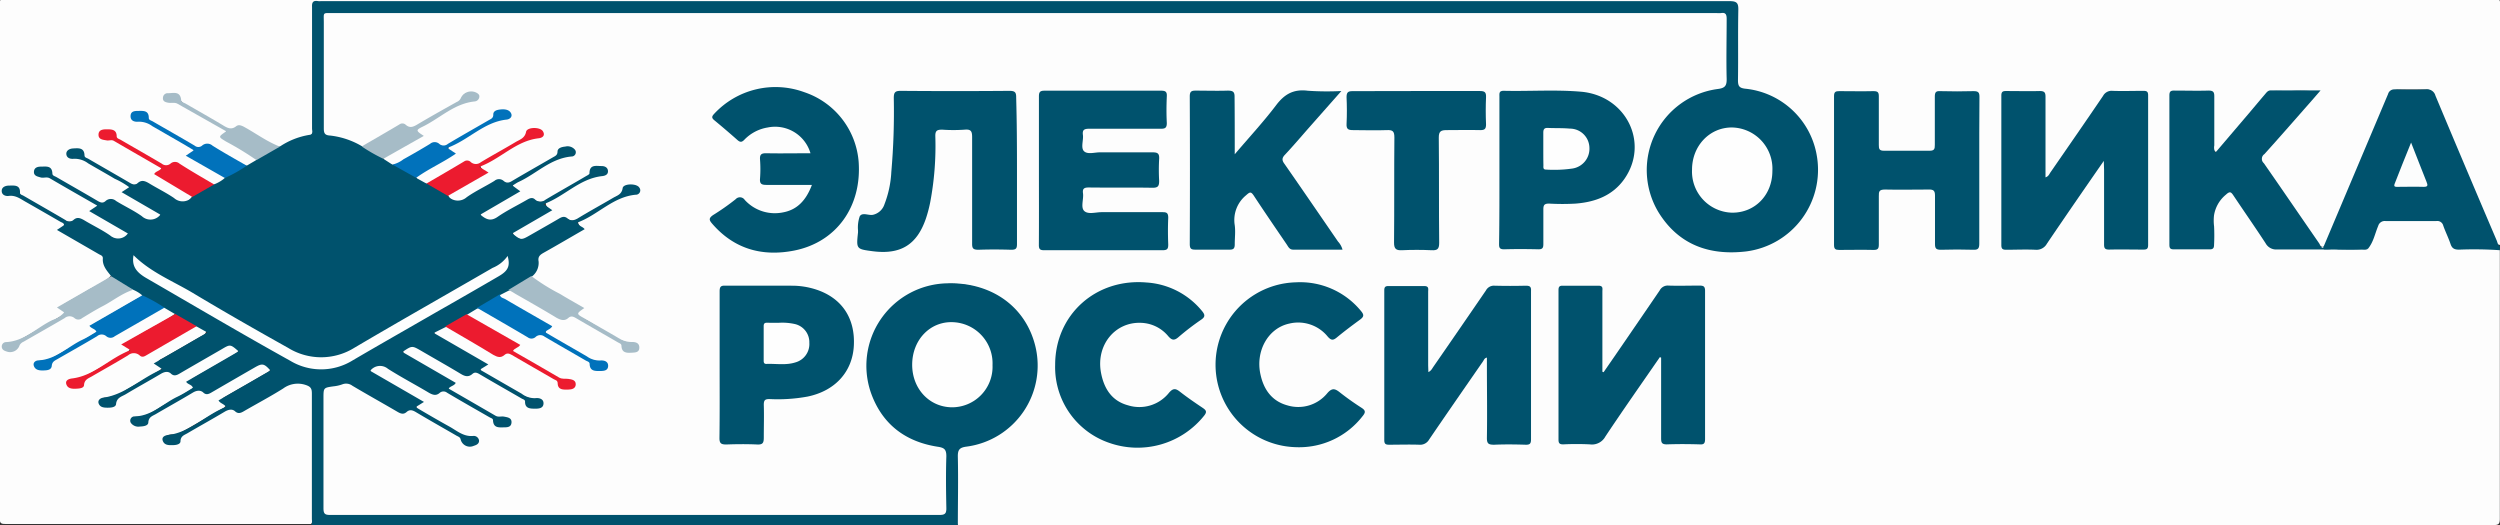 <?xml version="1.0" encoding="UTF-8"?> <svg xmlns="http://www.w3.org/2000/svg" id="a4dfca2d-fde4-42fd-a11d-c77800b52caa" data-name="Слой 1" viewBox="0 0 437.52 91.92"><rect x="0" y="0" width="437.52" height="91.92" fill="#333333" stroke="none"/> <defs> <style>.f5984b73-65e8-4d1f-956c-6253445e02f0{fill:#fdfdfd;}.b7d4c13c-b73f-4760-9f1e-e9b2dfc0fbc9{fill:#00526d;}.b9b11c73-29ba-4d64-86c8-aacef370f43a{fill:#0072bb;}.f16625f4-ee06-4e8d-8dee-d53f36140b09{fill:#ec1b2f;}.be3151bb-2b19-469b-9c42-0b90f4fc3a47{fill:#a6bcc7;}.bdc6a633-4440-47c5-bcee-292d3ae182ea{fill:#0172bb;}.b9be7d5c-90d1-4832-88f0-d16932bec327{fill:#fefefe;}.a9f4022a-c72f-4183-bb1b-c3ff37740920{fill:#fcfdfd;}</style> </defs> <title>ЭЛЕКТРОНИКА РОССИИ</title> <path class="f5984b73-65e8-4d1f-956c-6253445e02f0" d="M1373.4,458q0,23.5,0,47c0,.9-.21,1.1-1.11,1.1q-134.37,0-268.74,0a2,2,0,0,1-.33-1.47q0-5.26,0-10.53c0-1.71.16-1.88,1.84-2.19a14.2,14.2,0,0,0,10.81-8,14,14,0,0,0-7.27-18.77,15,15,0,0,0-13.3.62,13.92,13.92,0,0,0-.42,24.4,14.79,14.79,0,0,0,5,1.78c1.63.26,1.79.47,1.79,2.1,0,2.91,0,5.82,0,8.73,0,1.53-.22,1.73-1.72,1.76H994.87c-2.67,0-2.67,0-2.67-2.61V483.49c0-1.94,0-2,2-2.15.16,0,0,.05.12,0,2.06-.87,3.74,0,5.45,1.06s3.65,2.14,5.48,3.2a1.92,1.92,0,0,0,1.93.19,1.76,1.76,0,0,1,1.72.12c2.39,1.37,4.8,2.71,7.14,4.15a2.39,2.39,0,0,1,.88,1,1.32,1.32,0,0,0,1.11.8c.49,0,1.1,0,1.18-.54s-.56-.57-1-.61a4.53,4.53,0,0,1-2-.64c-2.19-1.32-4.45-2.5-6.62-3.86-.56-.35-1.15-.66-.52-1.47.42-.54-.18-.67-.49-.85-2-1.18-4.09-2.34-6.12-3.53a4.67,4.67,0,0,1-.72-.42c-.39-.34-1.15-.41-1-1.17a2,2,0,0,1,1.91-1,5.33,5.33,0,0,1,1.62.76c2.16,1.29,4.37,2.48,6.53,3.79a1.89,1.89,0,0,0,2.12.17,1.59,1.59,0,0,1,1.7.23c2.19,1.31,4.43,2.53,6.64,3.82a3,3,0,0,1,1.35,1.31,1,1,0,0,0,.7.61c.55.1,1.29.21,1.43-.44s-.59-.61-1-.68a4.3,4.3,0,0,1-1.61-.41c-2.27-1.34-4.59-2.59-6.85-3.95-.59-.36-1.37-.69-.48-1.61.43-.44-.24-.57-.48-.71-2.19-1.23-4.35-2.53-6.53-3.78a3.24,3.24,0,0,1-.32-.17c-.47-.33-1.17-.53-.94-1.31a1.88,1.88,0,0,1,2-.83,11.21,11.21,0,0,1,1.89,1c2,1.18,4.11,2.31,6.12,3.53a1.89,1.89,0,0,0,1.93.17,1.75,1.75,0,0,1,1.71.15c2.36,1.33,4.7,2.71,7.06,4.05a2.52,2.52,0,0,1,.92,1.07,1.42,1.42,0,0,0,1.86.64c.23-.08.46-.21.47-.48a.49.49,0,0,0-.45-.49c-3.55-.51-6.09-3-9.14-4.52-.62-.3-1.25-.64-.58-1.53.39-.52-.24-.66-.54-.84-2.13-1.24-4.26-2.51-6.43-3.72a6.62,6.62,0,0,1-.61-.37c-.32-.21-.81-.34-.8-.8s.49-.78.92-1a2,2,0,0,1,.79-.25,2.37,2.37,0,0,1,1.32.51c2.36,1.41,4.79,2.71,7.14,4.13a1.83,1.83,0,0,0,2,.18,1.5,1.5,0,0,1,1.59.1c2.34,1.36,4.7,2.7,7,4.07a2.29,2.29,0,0,1,1,1.1,1.09,1.09,0,0,0,1,.77c.52.05,1.2.12,1.32-.48s-.58-.74-1.07-.76a4.83,4.83,0,0,1-2.25-.73c-2.11-1.21-4.2-2.45-6.32-3.64-1.2-.68-1.17-1,.07-1.75-2.68-1.54-5.38-3.07-8-4.64a3.66,3.66,0,0,1-1.07-.76c.32-.91,1.11-1.15,1.92-1.36a58.59,58.59,0,0,1,6.07,3.33,23.76,23.76,0,0,1,2.08,1.19,2.11,2.11,0,0,0,2.44.28,1.48,1.48,0,0,1,1.48.2c2.33,1.32,4.64,2.66,7,4a2,2,0,0,1,1,1c.34.91,1.08.95,1.88.81.31,0,.66-.17.65-.57s-.35-.55-.66-.59c-3.61-.44-6.1-3.14-9.22-4.56-.54-.24-.9-.67-.36-1.33s-.21-.73-.51-.91c-2.27-1.32-4.55-2.65-6.84-3.95-.47-.26-1.06-.47-.91-1.22a2.45,2.45,0,0,1,1.52-.9c1.31.1,2.25,1,3.32,1.59,1.77,1,3.55,2,5.29,3.05a1.61,1.61,0,0,0,1.89.13,1.44,1.44,0,0,1,1.59.08c2.41,1.41,4.83,2.81,7.27,4.18a2,2,0,0,1,.9,1.06c.36.84,1.07.85,1.82.65.24-.07.46-.2.48-.48a.52.52,0,0,0-.51-.56c-3.57-.46-6.08-3.06-9.15-4.52-1.26-.59-1.21-.88-.1-1.8-2.57-1.54-5.22-2.94-7.77-4.5-.43-.27-1-.45-1.07-1.05a6.41,6.41,0,0,0,1.13-3.43c0-.66.68-.93,1.2-1.23,2.15-1.22,4.31-2.42,6.42-3.72-.8-1.11-.77-1.3.36-1.94,1.88-1.06,3.72-2.18,5.6-3.24a5.68,5.68,0,0,1,3.1-1.15c.35,0,.77-.1.78-.56s-.4-.57-.75-.62c-.68-.1-1.31,0-1.56.76a1.86,1.86,0,0,1-.93,1c-2.39,1.36-4.76,2.77-7.16,4.12a1.43,1.43,0,0,1-1.58.14,1.78,1.78,0,0,0-2,.16c-1.7,1-3.38,2-5.08,2.93-.38.22-.76.52-1.22.37s-1.34-.42-1.49-1.08.61-.83,1.06-1.1c1.52-.88,3-1.78,4.56-2.65.26-.15.85-.29.45-.75-.76-.86-.09-1.21.49-1.55,1.7-1,3.37-2,5.08-2.95a7.43,7.43,0,0,1,3.75-1.42c.38,0,.86-.19.79-.71s-.5-.46-.86-.49c-.71,0-1.38,0-1.57.9-.11.48-.56.66-.93.88-2.29,1.31-4.56,2.64-6.85,3.95a1.94,1.94,0,0,1-1.94.21,1.66,1.66,0,0,0-1.79.16c-1.65,1-3.34,1.88-5,2.89a1.89,1.89,0,0,1-2.24.1c-.88-.59-.93-1,0-1.58,1.24-.73,2.47-1.48,3.72-2.18.63-.34,1.25-.7,1.86-1.1,0-.52-.82-.65-.58-1.2s.73-.6,1.13-.84l6.53-3.78a5,5,0,0,1,2.07-.52c.36,0,.76-.16.76-.61s-.41-.56-.77-.61c-.68-.08-1.29,0-1.57.77a2.09,2.09,0,0,1-1,1.13c-2.31,1.27-4.58,2.62-6.86,3.94a1.79,1.79,0,0,1-1.91.17,1.63,1.63,0,0,0-1.7.15c-1.78,1-3.54,2-5.31,3a1.82,1.82,0,0,1-2.74-.9,2.85,2.85,0,0,1,1.37-1.1c1.46-.83,2.9-1.69,4.36-2.51.41-.23.81-.4.25-.93s-.2-.86.28-1.14c2.56-1.47,5.09-3,7.67-4.42a4.79,4.79,0,0,1,1.76-.3c.28,0,.59-.09.62-.45s-.28-.47-.56-.51c-.77-.12-1.56-.19-1.94.71a2.38,2.38,0,0,1-1.07,1.08c-2.17,1.35-4.44,2.52-6.62,3.86a2,2,0,0,1-2.15.17,1.54,1.54,0,0,0-1.68.22c-1.64,1-3.31,1.94-5,2.88a2.78,2.78,0,0,1-1.09.47,2.27,2.27,0,0,1-1.78-1.1c0-.59.48-.78.88-1,1.82-1.08,3.66-2.12,5.53-3.15-.13-.47-.91-.51-.76-1.09s.61-.6,1-.83c2.17-1.33,4.43-2.53,6.63-3.83a4.62,4.62,0,0,1,2.06-.52c.4,0,.88-.12.86-.64s-.5-.57-.9-.6a1.21,1.21,0,0,0-1.4.66,2.79,2.79,0,0,1-1.41,1.4c-2.08,1.18-4.17,2.35-6.22,3.58a2.16,2.16,0,0,1-2.46.25c-.57-.34-1.09,0-1.57.25-1.63,1-3.31,1.93-5,2.88a2.17,2.17,0,0,1-1.46.43c-.63-.22-1.28-.41-1.51-1.15.18-.56.68-.75,1.13-1,1.52-.88,3-1.79,4.56-2.63.42-.23.78-.39.27-.94s0-.92.42-1.21c1.85-1.17,3.78-2.21,5.68-3.3a6.69,6.69,0,0,1,3.52-1.35c.31,0,.69-.12.67-.53s-.41-.44-.72-.47c-.8-.07-1.53,0-1.82.93a1.64,1.64,0,0,1-.83.83c-2.31,1.33-4.62,2.66-6.95,4a1.73,1.73,0,0,1-1.91.12,1.45,1.45,0,0,0-1.57.13c-1.79,1-3.51,2.06-5.29,3a1.72,1.72,0,0,1-1.35.34,18.72,18.72,0,0,0-5.35-1.68,1.39,1.39,0,0,1-1.29-1.47q0-.54,0-1.08,0-8.55,0-17.11c0-2.21.14-2.35,2.39-2.35h240.66c3.06,0,3.06,0,3.06,3,0,2.83,0,5.66,0,8.5,0,1.87-.19,2.07-2,2.45-5.45,1.11-9.3,4.16-11.1,9.46a13.93,13.93,0,0,0,10.72,18.08c6.89,1.36,13.48-1.67,16.39-7.73a13.88,13.88,0,0,0-9.89-19.73c-2.69-.57-2.69-.57-2.69-3.33,0-3.51,0-7,0-10.53,0-1.48-.1-1.56-1.55-1.58H993.5c-3,0-2.74-.21-2.74,2.7,0,6.1,0,12.2,0,18.3,0,2.14,0,2.17-2,2.69a25.77,25.77,0,0,0-3.41,1.47,3,3,0,0,1-2.23-.63c-1.4-.77-2.76-1.59-4.13-2.4a1.88,1.88,0,0,0-2-.2,1.77,1.77,0,0,1-1.82-.2c-2.28-1.37-4.62-2.67-6.93-4a2.43,2.43,0,0,1-.93-1.05,1.55,1.55,0,0,0-2-.61c-.19.09-.36.2-.36.43s.2.42.45.46c3.64.58,6.26,3.2,9.42,4.73.59.29,1,.68.31,1.36-.42.42.09.6.37.77,1.48.88,3,1.73,4.45,2.58.41.23.89.41.95,1-.32.78-1,.93-1.75,1.13a23.51,23.51,0,0,1-4-2.09,20.47,20.47,0,0,1-1.87-1.07,1.72,1.72,0,0,0-2-.16,1.37,1.37,0,0,1-1.47-.09c-2.49-1.36-4.91-2.83-7.37-4.23a1.78,1.78,0,0,1-.8-1,1.13,1.13,0,0,0-1.13-.75c-.52,0-1.2,0-1.25.63s.63.59,1.09.63a3.77,3.77,0,0,1,1.71.46q3.48,2,6.94,4c.58.34,1.29.65.45,1.51-.42.42.16.59.43.74,1.53.87,3,1.76,4.55,2.64.34.2.73.34.91.74-.32.93-1.12,1.14-2,1.33a58.33,58.33,0,0,1-5.51-3.09,2,2,0,0,0-2.33-.22,1.25,1.25,0,0,1-1.36-.11l-7.26-4.16a1.86,1.86,0,0,1-.85-1,1.1,1.1,0,0,0-.83-.78,1.67,1.67,0,0,0-1.38.17.42.42,0,0,0-.17.53,1.2,1.2,0,0,0,1.26.5,2.79,2.79,0,0,1,1.68.5c2.25,1.28,4.48,2.6,6.73,3.88,1.12.63,1.13.73.18,1.79,1.55,1,3.19,1.9,4.79,2.84.5.29,1.12.47,1.29,1.14-.88,1.21-1.56,1.43-2.81.77-1.69-.9-3.31-1.93-5-2.85a1.52,1.52,0,0,0-1.68-.12,1.57,1.57,0,0,1-1.7-.08c-2.41-1.33-4.75-2.77-7.17-4.1a1.63,1.63,0,0,1-.84-1,1.2,1.2,0,0,0-1-.86c-.58-.09-1.27-.07-1.36.61s.64.56,1.08.59a3.68,3.68,0,0,1,1.7.5l6.84,3.95c.62.36,1.43.65.49,1.55-.4.38.12.53.35.68,1.4.86,2.82,1.66,4.24,2.47a7.78,7.78,0,0,1,.92.56c.53.41.47.78,0,1.14a2.07,2.07,0,0,1-2.55.13c-1.53-1-3.18-1.83-4.75-2.77a1.61,1.61,0,0,0-1.9-.12,1.34,1.34,0,0,1-1.56-.08c-2.31-1.35-4.63-2.67-7-4a2.34,2.34,0,0,1-1.13-1.19,1,1,0,0,0-.77-.69,1.78,1.78,0,0,0-1.49.2.39.39,0,0,0-.14.53,1.33,1.33,0,0,0,1.27.5c1.3,0,2.23.82,3.26,1.4,1.8,1,3.61,2.05,5.39,3.11.56.33,1.08.68.29,1.33-.53.43,0,.59.26.76,1.47.89,3,1.67,4.45,2.58.45.28,1.29.37,1,1.23a2,2,0,0,1-2.09.79,11.53,11.53,0,0,1-1.9-1c-1.16-.71-2.36-1.35-3.52-2.06a1.8,1.8,0,0,0-1.92-.17,1.73,1.73,0,0,1-1.8-.18c-2.32-1.35-4.65-2.65-7-4-.46-.28-.89-.53-1-1.11-.07-.4-.4-.57-.77-.66a1.53,1.53,0,0,0-1.37.21.39.39,0,0,0-.16.52,1.16,1.16,0,0,0,1.25.49,2.42,2.42,0,0,1,1.37.35c2.36,1.34,4.7,2.72,7.06,4,.55.31,1.18.64.49,1.46-.5.58.18.73.5.91,1.77,1,3.53,2,5.3,3a2.57,2.57,0,0,1,1.62,2.17c0,.9,1,1.43,1.11,2.34-1.17,1.32-2.84,1.87-4.29,2.76-1.25.78-2.57,1.46-3.83,2.23-.38.23-.8.41-.28,1s.06.92-.36,1.15c-2.6,1.48-5.15,3.05-7.78,4.47a3.75,3.75,0,0,1-1.41.22c-.36,0-.81.07-.78.54s.48.48.84.5c.67.05,1.28,0,1.52-.82a1.81,1.81,0,0,1,1-1c2.19-1.23,4.38-2.46,6.53-3.75a2.3,2.3,0,0,1,2.58-.24c.52.32,1,0,1.45-.27,2.31-1.41,4.71-2.69,7-4.07a2.56,2.56,0,0,1,1.55-.56,2.4,2.4,0,0,1,1.74,1.15c-.14.48-.59.63-1,.85l-7,4.08c-.23.14-.52.21-.63.5.88,1.08.87,1.07-.31,1.79-2.22,1.34-4.5,2.57-6.73,3.89a5.58,5.58,0,0,1-2.18.56c-.34.05-.78.14-.78.58s.43.55.77.6c.72.12,1.38.05,1.68-.75a2.15,2.15,0,0,1,1-1.13c2.3-1.27,4.57-2.61,6.85-3.93a1.62,1.62,0,0,1,2-.07c.55.41,1,.16,1.54-.15,2.46-1.48,5-2.88,7.45-4.32a2.29,2.29,0,0,1,1.09-.45c.81.22,1.64.44,2,1.36-2.13,1.54-4.53,2.63-6.76,4-.33.21-.7.38-1,.59-.49.32-1.34.47-.44,1.31.34.32,0,.68-.31.87-2.62,1.51-5.22,3.07-7.87,4.52a4.6,4.6,0,0,1-1.65.26c-.31.05-.68.11-.63.55s.34.43.62.45c.76.06,1.57.2,1.8-.87.07-.34.36-.5.64-.67,2.43-1.45,4.9-2.82,7.35-4.24a1.55,1.55,0,0,1,1.59-.12,2,2,0,0,0,2.14-.24c2.21-1.27,4.4-2.58,6.62-3.82a4.33,4.33,0,0,1,1.52-.68,1.52,1.52,0,0,1,.7.15c.43.2.95.38,1,.92s-.46.8-.86,1c-2.22,1.27-4.41,2.58-6.65,3.82-.54.3-1.27.47-.41,1.3.5.49-.16.76-.49,1-1.77,1.15-3.65,2.13-5.48,3.2a7.48,7.48,0,0,1-3.75,1.43c-.35,0-.78.17-.72.63s.46.52.83.55c.63.05,1.24,0,1.52-.68a3.14,3.14,0,0,1,1.53-1.46c2-1.14,4-2.26,6-3.46a2.12,2.12,0,0,1,2.45-.26c.65.39,1.23,0,1.78-.37,2.39-1.44,4.87-2.75,7.25-4.2a1.73,1.73,0,0,1,2.2.14c.64.51.64,1-.06,1.4-1.41.9-2.89,1.7-4.34,2.54-1,.58-2,1.13-3,1.73-.32.2-.66.42-.26.83.62.64.14,1-.36,1.3q-2.14,1.32-4.37,2.5c-1.59.85-3,2.18-5,2.16a.52.52,0,0,0-.52.43c0,.33.19.51.46.61.71.25,1.42.23,1.77-.51a3.78,3.78,0,0,1,1.69-1.62c2.1-1.24,4.25-2.38,6.33-3.65a1.66,1.66,0,0,1,1.9-.13,1.5,1.5,0,0,0,1.68-.13c2.49-1.44,5-2.9,7.48-4.3a1.74,1.74,0,0,1,1.81-.17c.38.22.82.41.84.92s-.35.69-.7.89c-1.56.89-3.1,1.83-4.67,2.69l-2.6,1.49c-.44.24-.62.47-.1.85s.28.84-.19,1.11c-2.56,1.46-5.1,3-7.68,4.41a3.55,3.55,0,0,1-1.41.2c-.43.06-1,.12-1,.65s.68.54,1.14.56a1.13,1.13,0,0,0,1.24-.74,2,2,0,0,1,1-1c2.28-1.31,4.56-2.64,6.86-3.93a2,2,0,0,1,2-.19,1.86,1.86,0,0,0,1.91-.32c2.36-1.34,4.75-2.65,7-4.09,1.43-.9,2.69-.41,4,.06.69.25.61,1,.61,1.56,0,3.07,0,6.14,0,9.21,0,4.1,0,8.21,0,12.31,0,.55.12,1.13-.31,1.6q-26.73,0-53.47,0c-.8,0-1-.13-1-1q0-45,0-89.94c0-.76.07-1,1-1q217.8,0,435.59,0c.84,0,1,.19,1,1q0,21,0,42.1c-.69,0-.72-.65-.91-1.09q-4.83-11.28-9.59-22.58c-.35-.84-.74-1.68-1.08-2.53a1.41,1.41,0,0,0-1.46-1c-1.64,0-3.28,0-4.91,0-.92,0-1.25.55-1.54,1.24-1.59,3.83-3.25,7.64-4.85,11.46-1.91,4.56-3.89,9.09-5.78,13.66-.19.47-.32,1-.92,1.17-.59-.09-.85-.57-1.14-1-3.09-4.46-6.14-8.94-9.23-13.39a1.63,1.63,0,0,1,.14-2.33c2.83-3.19,5.67-6.38,8.46-9.6.2-.23.51-.4.48-.87a30.27,30.27,0,0,0-4.26-.07c-4.52.05-3.1-.61-6.09,2.83-2.08,2.37-4.08,4.8-6.16,7.17-.25.3-.52.76-.94.63s-.42-.71-.43-1.13c0-2.63,0-5.26,0-7.89,0-1.51-.12-1.61-1.66-1.62h-3.83c-1.75,0-1.75,0-1.75,1.7v18.05c0,2.07,0,4.15,0,6.22,0,1.26.09,1.34,1.38,1.35h4.31c1.43,0,1.54-.13,1.55-1.61s0-3,0-4.54c0-1.85,1.5-2.72,2.62-3.78.5-.46.94.18,1.22.6,1.14,1.68,2.31,3.35,3.46,5,.74,1.09,1.49,2.18,2.19,3.29a2,2,0,0,0,1.88,1c4.83,0,9.66,0,14.49,0a1.33,1.33,0,0,0,1.1-.34,11.9,11.9,0,0,0,1.49-3.24,2.09,2.09,0,0,1,2.18-1.48c2.71,0,5.42,0,8.13,0a1.88,1.88,0,0,1,2,1.42c.25.75.62,1.47.87,2.22a1.82,1.82,0,0,0,2,1.41c1.67-.07,3.35,0,5,0A2.06,2.06,0,0,1,1373.4,458Z" transform="translate(-935.91 -414.21)"></path> <path class="b7d4c13c-b73f-4760-9f1e-e9b2dfc0fbc9" d="M955.38,462.56c-.73-.94-1.58-1.81-1.47-3.15,0-.47-.39-.54-.68-.71l-7.36-4.25,1.25-.83c0-.4-.39-.45-.63-.59-2-1.16-4-2.31-6-3.45-1-.55-1.82-1.24-3.06-1.08-.51.07-1.21-.14-1.22-.86s.69-.94,1.27-.95c.89,0,2-.19,1.93,1.27,0,.32.38.37.6.5,2.45,1.42,4.91,2.82,7.34,4.25a1.07,1.07,0,0,0,1.41,0c.63-.57,1.17-.35,1.81,0,1.53.93,3.17,1.7,4.63,2.72a2.1,2.1,0,0,0,3.09-.36l-6.77-3.92,1.42-.95c-2.81-1.61-5.57-3.18-8.3-4.78-.55-.32-1.1,0-1.63-.16s-1.2-.26-1.16-1,.66-.89,1.23-.89c.87,0,1.95-.24,2,1.22,0,.37.43.45.69.6,2.41,1.4,4.84,2.77,7.24,4.19.51.29.91.44,1.39,0a1.36,1.36,0,0,1,1.82,0c1.49.92,3.1,1.66,4.52,2.67a2.2,2.2,0,0,0,3.24-.27l-6.79-3.94,1.33-.87A13.36,13.36,0,0,0,956,445.5c-1.54-.92-3.11-1.79-4.66-2.7a3.92,3.92,0,0,0-2.55-.8c-.55.06-1.21-.12-1.27-.81s.66-1,1.23-1c.87-.05,1.91-.18,1.95,1.21,0,.4.42.45.67.6,2.44,1.42,4.9,2.82,7.34,4.25.47.27.88.39,1.3,0,.67-.6,1.25-.38,1.92,0,1.46.9,3,1.64,4.43,2.61a2.25,2.25,0,0,0,3.24-.21,8.34,8.34,0,0,1,3.82-2.19,6.54,6.54,0,0,0,1.88-1.13,9.89,9.89,0,0,1,3.83-2.15l1.7-1a9.29,9.29,0,0,1,4.11-2.36,13.07,13.07,0,0,1,5.08-2c.77-.06.5-.7.5-1.11q0-8.49,0-17c0-1.43,0-2.87,0-4.3-.05-.87.27-1.15,1.08-1a3.84,3.84,0,0,0,.48,0q123.26,0,246.52,0c1.25,0,1.56.31,1.53,1.54-.08,4.11,0,8.22-.06,12.32,0,1,.24,1.34,1.25,1.46a14.13,14.13,0,0,1,12.56,11.81,14.4,14.4,0,0,1-12.37,16.67c-6.45.76-11.82-1.16-15.33-6.82a14.31,14.31,0,0,1,10.39-21.61c1.23-.16,1.54-.57,1.52-1.76-.09-3.51,0-7,0-10.52,0-.75-.17-1.14-1-1a5.61,5.61,0,0,1-.71,0H994.23c-1.92,0-1.65-.21-1.65,1.65,0,6.18,0,12.36,0,18.54,0,.84.18,1.19,1.09,1.24a13.89,13.89,0,0,1,5.61,1.89A9,9,0,0,1,1003,442l1.55,1a9.5,9.5,0,0,1,4.15,2.32l1.81,1a8.65,8.65,0,0,1,3.74,2.16,2.33,2.33,0,0,0,3.34.24c1.52-1.07,3.24-1.87,4.84-2.85a1.22,1.22,0,0,1,1.62,0c.51.45,1,.32,1.49,0,2.37-1.4,4.76-2.75,7.14-4.13.4-.23.79-.36.8-1s.77-.82,1.36-.88a1.67,1.67,0,0,1,1.72.59.74.74,0,0,1-.63,1.15c-3.65.32-6.12,3-9.24,4.44-.35.16-.67.4-1.09.65l1.37,1-7,4.08c1,.84,1.8,1.23,3,.41,1.63-1.13,3.44-2,5.16-3,.51-.3,1-.51,1.48,0a1.32,1.32,0,0,0,1.73,0c2.32-1.38,4.69-2.71,7-4.07.27-.16.73-.37.73-.55,0-1.64,1.2-1.28,2.12-1.29.54,0,1.08.23,1.12.86s-.48.84-1,.9c-4,.43-6.56,3.55-10.27,4.91l1.53,1.06-7,4.06c1.52,1.22,1.52,1.22,3.18.27s3.33-1.89,5-2.87c.55-.33,1-.45,1.51,0s1.09.34,1.71,0c2-1.23,4.14-2.39,6.2-3.6.7-.42,1.55-.59,1.71-1.73.13-.83,2.49-.86,2.93-.07a.77.77,0,0,1-.65,1.23c-4,.37-6.64,3.57-10.21,4.87.3.7.94.68,1.28,1.16-2.4,1.38-4.76,2.77-7.15,4.11-.64.36-1.07.68-.91,1.54a3,3,0,0,1-1.25,2.69,8.13,8.13,0,0,1-4,2.42l-1.51.77a8.05,8.05,0,0,1-4,2.37l-1.85,1.12a7.93,7.93,0,0,1-3.73,2.14l-2,1,9.54,5.51-1.47.91,4,2.31,3.32,1.91a3.66,3.66,0,0,0,2.42.77c.58-.08,1.43.11,1.39.95s-.84.9-1.48.89c-.82,0-1.77,0-1.75-1.23,0-.36-.35-.4-.57-.53-2.48-1.44-5-2.86-7.45-4.31-.43-.25-.81-.36-1.2,0-.69.59-1.3.42-2,0-2.32-1.4-4.69-2.73-7-4.08-1.57-.9-1.57-.9-3.24.23l9.33,5.4c-.26.53-.9.54-1.26,1q4.13,2.38,8.23,4.76c.5.29,1,.05,1.53.16s1.3.18,1.26,1-.68.86-1.24.87c-.9,0-1.94.19-2-1.25,0-.31-.37-.37-.6-.51-2.49-1.43-5-2.85-7.45-4.31a1,1,0,0,0-1.29.05c-.61.52-1.16.36-1.82,0-2.39-1.43-4.87-2.73-7.22-4.22a2.15,2.15,0,0,0-3.11.35l9.41,5.44-1.46.91c2,1.18,3.93,2.31,5.87,3.38,1.33.73,2.51,1.84,4.23,1.66a.93.93,0,0,1,1,.83c0,.57-.47.76-.94.91a1.66,1.66,0,0,1-2.3-1.2c-.13-.36-.44-.43-.7-.58-2.38-1.38-4.78-2.73-7.14-4.14-.59-.35-1.07-.48-1.61,0s-1.05.28-1.61-.05c-2.61-1.53-5.26-3-7.87-4.55a1.81,1.81,0,0,0-1.78-.24,6.37,6.37,0,0,1-1.51.34c-1.77.25-1.77.24-1.77,2.08,0,6.42,0,12.84,0,19.26,0,1,.28,1.17,1.2,1.17q53.31,0,106.6,0c.93,0,1.23-.22,1.21-1.18-.06-3-.1-6.06,0-9.09,0-1.2-.37-1.49-1.47-1.66-5.57-.85-9.6-3.81-11.61-9.12a14.43,14.43,0,0,1,13.41-19.49c7.61-.15,13.51,4.08,15.22,10.91a14.31,14.31,0,0,1-12,17.67c-1.28.16-1.57.58-1.54,1.81.09,4,0,8.06,0,12.08H990.37a2.45,2.45,0,0,0,.12-1.17c0-7.33,0-14.67,0-22,0-.88-.19-1.23-1.15-1.53a4.3,4.3,0,0,0-3.87.64c-2.26,1.42-4.63,2.67-6.92,4-.54.32-1,.45-1.49,0s-1.1-.33-1.72,0c-2.19,1.31-4.42,2.54-6.62,3.83-.54.32-1.2.48-1.22,1.4,0,.52-.71.67-1.26.68s-1.37.09-1.74-.54c-.45-.78.15-1.15.78-1.22,4-.47,6.63-3.58,10.2-4.92-.41-.58-1-.59-1.33-1.14l9.09-5.24c-1.1-1.22-1.42-1.29-2.68-.57q-3.84,2.21-7.66,4.43c-.49.29-.94.45-1.41,0s-1.16-.39-1.81,0c-2.15,1.29-4.35,2.51-6.52,3.78-.57.33-1.22.49-1.29,1.43,0,.62-.88.72-1.49.74a1.61,1.61,0,0,1-1.58-.66.75.75,0,0,1,.69-1.12c3-.06,5-2.27,7.47-3.44.93-.44,1.8-1,2.71-1.55-.17-.6-.86-.55-1.19-1.07l9.19-5.32c-1.46-1.27-1.45-1.27-3-.35-2.45,1.42-4.91,2.82-7.35,4.25-.54.32-1,.46-1.49,0s-1.11-.34-1.71,0c-2.05,1.22-4.15,2.37-6.2,3.6-.69.41-1.59.58-1.7,1.73-.06.58-.93.64-1.55.63s-1.17-.07-1.45-.63.12-1,.67-1.11c4-.53,6.77-3.53,10.43-5l-1.51-1,9.4-5.42-1.88-1.05a7.48,7.48,0,0,1-3.73-2.14l-1.89-1.11a9.65,9.65,0,0,1-3.86-2.16,5.8,5.8,0,0,0-1.6-1C957.78,464.4,956.31,463.92,955.38,462.56Z" transform="translate(-935.91 -414.21)"></path> <path class="b7d4c13c-b73f-4760-9f1e-e9b2dfc0fbc9" d="M1373.4,458a65.43,65.43,0,0,0-7.14-.1c-.8,0-1.23-.2-1.49-1-.37-1.09-.89-2.12-1.27-3.2a1.07,1.07,0,0,0-1.23-.8q-4.43,0-8.84,0a1.19,1.19,0,0,0-1.32.86c-.57,1.34-.82,2.83-1.8,4-2.52.26-5,.05-7.56.1a.26.26,0,0,1-.27-.3q5.68-13.44,11.36-26.89a1.11,1.11,0,0,1,1.23-.81c1.8.05,3.6.07,5.39,0a1.48,1.48,0,0,1,1.67,1.09q5.31,12.68,10.72,25.34c.15.34.17.78.55,1Z" transform="translate(-935.91 -414.21)"></path> <path class="b7d4c13c-b73f-4760-9f1e-e9b2dfc0fbc9" d="M1304.09,442.37c-3.47,5-6.74,9.74-9.95,14.48a2.07,2.07,0,0,1-2,1.07c-1.71-.08-3.44,0-5.15,0-.61,0-.83-.17-.83-.81q0-13.1,0-26.19c0-.67.28-.79.85-.78,2,0,3.92.05,5.88,0,.83,0,1,.28,1,1,0,4.3,0,8.61,0,12.91v1.2c.54-.17.66-.58.87-.88,3.08-4.46,6.17-8.91,9.21-13.39a1.69,1.69,0,0,1,1.66-.87c1.79.06,3.59,0,5.39,0,.61,0,.83.14.83.79q0,13.09,0,26.18c0,.63-.19.82-.82.81-2,0-4-.05-6,0-.79,0-.9-.28-.89-1,0-4.35,0-8.69,0-13Z" transform="translate(-935.91 -414.21)"></path> <path class="b7d4c13c-b73f-4760-9f1e-e9b2dfc0fbc9" d="M1226.4,476.71c-3.19,4.62-6.42,9.21-9.53,13.88a2.67,2.67,0,0,1-2.71,1.39,45.65,45.65,0,0,0-4.68,0c-.62,0-.82-.19-.82-.82q0-13.09,0-26.19c0-.56.16-.77.74-.76,2.08,0,4.16,0,6.24,0,.88,0,.7.53.7,1q0,6.45,0,12.92v1.14l.21.08q1.92-2.77,3.83-5.56c2-2.92,4-5.83,6-8.77a1.58,1.58,0,0,1,1.54-.83c1.79.06,3.6,0,5.39,0,.69,0,1,.11,1,.9q0,13,0,25.95c0,.73-.18,1-.93.94-1.92-.06-3.84-.07-5.76,0-.89,0-1-.31-1-1.09,0-4.31,0-8.61,0-12.92v-1.17Z" transform="translate(-935.91 -414.21)"></path> <path class="b7d4c13c-b73f-4760-9f1e-e9b2dfc0fbc9" d="M1185.89,479.33c.53-.25.68-.68.92-1q4.59-6.63,9.15-13.29a1.58,1.58,0,0,1,1.54-.83q2.7.07,5.4,0c.69,0,1,.12.95.9q0,13,0,26c0,.73-.2.95-.94.93-1.83-.06-3.68-.08-5.51,0-1,0-1.28-.19-1.27-1.22.07-4.26,0-8.53,0-12.8v-1.23c-.44.09-.52.43-.68.66-3.15,4.55-6.31,9.1-9.43,13.68a1.81,1.81,0,0,1-1.75.91c-1.76-.06-3.52,0-5.28,0-.63,0-.82-.19-.82-.82q0-13.09,0-26.19c0-.56.16-.77.75-.76,2.07,0,4.15,0,6.23,0,.88,0,.7.53.7,1q0,6.46,0,12.92Z" transform="translate(-935.91 -414.21)"></path> <path class="b7d4c13c-b73f-4760-9f1e-e9b2dfc0fbc9" d="M1282.3,444.05c0,4.27,0,8.53,0,12.79,0,.82-.19,1.11-1,1.08-1.91-.06-3.83-.06-5.75,0-.81,0-1-.25-1-1,0-2.83,0-5.66,0-8.48,0-.86-.26-1.08-1.09-1.06-2.55,0-5.11.06-7.66,0-1,0-1.1.32-1.08,1.15,0,2.83,0,5.66,0,8.49,0,.74-.21.94-.94.93-2-.05-4,0-6,0-.66,0-.9-.17-.9-.87q0-13,0-26.06c0-.7.26-.87.91-.86,2,0,4,.05,6,0,.75,0,.94.21.93.94,0,2.83,0,5.66,0,8.49,0,.66.07,1,.89,1,2.67,0,5.35,0,8,0,.79,0,.92-.29.91-1,0-2.83,0-5.66,0-8.48,0-.74.19-1,.94-.95,2,.05,3.92.06,5.87,0,.83,0,1,.27,1,1C1282.29,435.45,1282.3,439.75,1282.3,444.05Z" transform="translate(-935.91 -414.21)"></path> <path class="b7d4c13c-b73f-4760-9f1e-e9b2dfc0fbc9" d="M1117.73,444c0-4.31,0-8.61,0-12.92,0-.78.21-1,1-1q10.2,0,20.38,0c.77,0,1.05.19,1,1-.07,1.55-.08,3.11,0,4.66,0,.83-.29,1-1,1-4.2,0-8.39,0-12.59,0-.9,0-1.21.22-1.09,1.11s-.43,2.28.22,2.85,1.83.16,2.78.17c3.08,0,6.15,0,9.23,0,.94,0,1.15.29,1.11,1.16a34.77,34.77,0,0,0,0,3.82c0,.9-.17,1.23-1.17,1.22-3.71-.07-7.43,0-11.15-.05-.86,0-1.12.24-1,1.06.12,1.06-.46,2.47.24,3.08s2,.18,3,.18c3.55,0,7.11,0,10.67,0,.74,0,1,.14,1,1-.07,1.55-.06,3.11,0,4.66,0,.74-.14,1-1,1q-10.38,0-20.74,0c-.79,0-.91-.28-.9-1C1117.75,452.65,1117.73,448.34,1117.73,444Z" transform="translate(-935.91 -414.21)"></path> <path class="b7d4c13c-b73f-4760-9f1e-e9b2dfc0fbc9" d="M1113.89,444c0,4.31,0,8.61,0,12.92,0,.77-.17,1-1,1-1.92-.06-3.84-.07-5.75,0-1,0-1.11-.31-1.1-1.16,0-6.18,0-12.36,0-18.54,0-1-.17-1.42-1.29-1.32a27.41,27.41,0,0,1-3.95,0c-.9,0-1.22.18-1.2,1.15a53,53,0,0,1-.89,11.53,23,23,0,0,1-.76,2.88c-1.58,4.6-4.43,6.34-9.29,5.72-2.9-.38-2.9-.38-2.59-3.3,0-.12,0-.23,0-.35a6,6,0,0,1,.3-2.46c.46-.76,1.52-.11,2.32-.27a2.74,2.74,0,0,0,2-1.82,18.2,18.2,0,0,0,1.21-5.7,120.43,120.43,0,0,0,.43-12.89c0-.94.17-1.29,1.21-1.28q9.52.08,19.06,0c1,0,1.16.32,1.15,1.21C1113.87,435.54,1113.89,439.77,1113.89,444Z" transform="translate(-935.91 -414.21)"></path> <path class="b7d4c13c-b73f-4760-9f1e-e9b2dfc0fbc9" d="M1342.48,457.58a7.42,7.42,0,0,0,2.93.18c1.63.05,3.26,0,4.9,0-.37.24-.78.11-1.17.11-4.91,0-9.83,0-14.74,0a2.1,2.1,0,0,1-2-1.1c-1.83-2.8-3.75-5.55-5.61-8.33-.43-.65-.64-.8-1.34-.15a5.85,5.85,0,0,0-2.06,5.49,31.42,31.42,0,0,1,0,3.22c0,.6-.14.86-.8.85-2.08,0-4.15,0-6.23,0-.66,0-.79-.23-.79-.83q0-13,0-26.07c0-.66.15-.9.86-.89,2,0,4,.06,6,0,.83,0,1,.29,1,1,0,2.87,0,5.74,0,8.61a1.74,1.74,0,0,0,.2,1.24l5.89-6.91c.93-1.1,1.85-2.2,2.78-3.29.28-.33.52-.68,1-.68,2.83,0,5.66,0,8.73,0-.78.91-1.42,1.64-2.06,2.37-2.58,2.93-5.15,5.88-7.77,8.78a1,1,0,0,0-.1,1.59c3.26,4.68,6.47,9.38,9.71,14.07C1342,457.19,1342.08,457.56,1342.48,457.58Z" transform="translate(-935.91 -414.21)"></path> <path class="b7d4c13c-b73f-4760-9f1e-e9b2dfc0fbc9" d="M1152,441.21c2.55-3,5-5.64,7.19-8.52,1.49-2,3.09-2.92,5.6-2.6a49.37,49.37,0,0,0,5.87.05l-5.76,6.52c-1.37,1.56-2.71,3.14-4.13,4.65-.56.59-.5,1-.06,1.59,3.14,4.51,6.25,9.05,9.36,13.58a3.36,3.36,0,0,1,.79,1.42c-2.91,0-5.77,0-8.63,0-.67,0-.86-.51-1.14-.92-1.93-2.83-3.87-5.66-5.75-8.52-.5-.75-.69-.67-1.34-.09a5.6,5.6,0,0,0-2,5.26c.15,1.1,0,2.23,0,3.35,0,.77-.27.94-1,.92-2,0-3.91,0-5.87,0-.74,0-1-.13-1-1q.06-12.92,0-25.83c0-.84.3-1,1-1,1.88,0,3.76.06,5.63,0,.92,0,1.24.19,1.21,1.17C1152,434.48,1152,437.67,1152,441.21Z" transform="translate(-935.91 -414.21)"></path> <path class="b7d4c13c-b73f-4760-9f1e-e9b2dfc0fbc9" d="M1078,446.57c-2.75,0-5.34,0-7.93,0-.85,0-1.23-.15-1.15-1.1a21.91,21.91,0,0,0,0-3.34c-.07-.94.29-1.12,1.16-1.1,2.55.05,5.1,0,7.67,0a6.45,6.45,0,0,0-7.48-4.51,7.29,7.29,0,0,0-4.07,2.12c-.45.48-.75.51-1.25.06q-2-1.77-4-3.42c-.56-.45-.48-.71,0-1.21a14.63,14.63,0,0,1,15.71-3.73,14,14,0,0,1,9.52,12.17c.57,7.81-3.86,14.08-11.28,15.55-5.54,1.09-10.45-.23-14.29-4.63-.56-.64-.78-1,.14-1.61a40.46,40.46,0,0,0,3.91-2.75,1,1,0,0,1,1.58.12,7.11,7.11,0,0,0,6.64,2.2C1075.45,450.94,1077,449.23,1078,446.57Z" transform="translate(-935.91 -414.21)"></path> <path class="b7d4c13c-b73f-4760-9f1e-e9b2dfc0fbc9" d="M1198.32,444V431.1c0-.53-.09-1,.75-1,4.51.11,9-.23,13.54.16,7.91.7,12,9,7.55,15.31-2.05,2.89-5.1,4-8.48,4.27a40.41,40.41,0,0,1-4.67,0c-.81,0-1,.25-1,1,0,2,0,4.07,0,6.1,0,.65-.16.91-.87.9-2-.05-4-.06-6,0-.81,0-.89-.31-.88-1C1198.33,452.63,1198.32,448.33,1198.32,444Z" transform="translate(-935.91 -414.21)"></path> <path class="b7d4c13c-b73f-4760-9f1e-e9b2dfc0fbc9" d="M1061.85,478c0-4.26,0-8.53,0-12.79,0-.86.24-1.05,1.06-1,3.84,0,7.67,0,11.51,0a13.62,13.62,0,0,1,4.25.65c4.54,1.46,6.92,5,6.67,9.84-.24,4.57-3.27,7.91-8.08,8.91a28.78,28.78,0,0,1-6.68.44c-.77,0-1,.17-1,1,.06,1.92,0,3.83,0,5.74,0,.9-.16,1.26-1.16,1.21-1.79-.08-3.6-.07-5.39,0-.91,0-1.22-.18-1.21-1.16C1061.88,486.55,1061.85,482.28,1061.85,478Z" transform="translate(-935.91 -414.21)"></path> <path class="b7d4c13c-b73f-4760-9f1e-e9b2dfc0fbc9" d="M1162.69,492.47a14.43,14.43,0,0,1,0-28.85,13.76,13.76,0,0,1,11.39,5c.56.67.58,1-.18,1.55-1.37,1-2.7,2-4,3.07-.65.55-1,.58-1.61-.1a6.65,6.65,0,0,0-6.78-2.29c-3.69.81-5.92,4.82-5,8.92.57,2.63,2,4.64,4.69,5.38a6.56,6.56,0,0,0,7-2.13c.82-.95,1.34-.82,2.18-.15q1.83,1.44,3.8,2.7c.73.47.74.8.21,1.45A14.05,14.05,0,0,1,1162.69,492.47Z" transform="translate(-935.91 -414.21)"></path> <path class="b7d4c13c-b73f-4760-9f1e-e9b2dfc0fbc9" d="M1120.57,478.07c0-8.8,7.13-15.19,16-14.42a13.65,13.65,0,0,1,9.71,5c.51.62.59,1-.13,1.49a45.62,45.62,0,0,0-4,3.07c-.77.67-1.19.52-1.8-.18a6.44,6.44,0,0,0-4.69-2.32c-4.59-.22-7.93,3.87-7.08,8.64.5,2.78,1.85,5,4.7,5.78a6.64,6.64,0,0,0,7.23-2.2c.7-.8,1.14-.77,1.91-.16,1.28,1,2.64,1.93,4,2.84.59.41.75.68.23,1.34a14.93,14.93,0,0,1-16.6,4.77A14,14,0,0,1,1120.57,478.07Z" transform="translate(-935.91 -414.21)"></path> <path class="b7d4c13c-b73f-4760-9f1e-e9b2dfc0fbc9" d="M1183.77,430.14c3.71,0,7.43,0,11.14,0,.83,0,1.1.21,1.07,1.06-.07,1.59-.07,3.19,0,4.78,0,.81-.26,1-1,1-2-.05-3.92,0-5.87,0-1,0-1.41.18-1.4,1.33.07,6.13,0,12.27.07,18.4,0,1.11-.33,1.34-1.35,1.29-1.71-.08-3.43-.08-5.15,0-1,.05-1.41-.2-1.4-1.34.06-6.14,0-12.28.06-18.41,0-1.11-.33-1.31-1.33-1.27-1.95.08-3.92,0-5.87,0-.85,0-1.22-.14-1.17-1.09.08-1.55.07-3.11,0-4.66,0-.84.23-1.08,1.07-1.07C1176.34,430.16,1180.05,430.14,1183.77,430.14Z" transform="translate(-935.91 -414.21)"></path> <path class="b9b11c73-29ba-4d64-86c8-aacef370f43a" d="M1019.4,468.08l4-2.37c0,.59.55.63.89.83,2.74,1.6,5.5,3.17,8.26,4.76-.28.55-.86.56-1.23,1.05l1.81,1.06,5.49,3.17a3.73,3.73,0,0,0,2.33.72c.61-.06,1.41.11,1.39.95s-.77.88-1.36.89c-.86,0-1.84.08-1.88-1.23,0-.39-.41-.45-.67-.6-2.41-1.4-4.84-2.78-7.24-4.2a1.19,1.19,0,0,0-1.52.05,1.07,1.07,0,0,1-1.39.09C1025.33,471.5,1022.36,469.8,1019.4,468.08Z" transform="translate(-935.91 -414.21)"></path> <path class="b9b11c73-29ba-4d64-86c8-aacef370f43a" d="M960.83,465.89a28.62,28.62,0,0,1,3.86,2.16c-2.9,1.67-5.8,3.34-8.69,5a1.14,1.14,0,0,1-1.49,0,1.23,1.23,0,0,0-1.61,0c-2.29,1.37-4.62,2.67-6.93,4-.47.27-.93.44-1,1.18s-.8.79-1.41.81-1.35,0-1.67-.66.19-1.07.72-1.1c3.11-.14,5.19-2.43,7.78-3.64.83-.38,1.59-.9,2.4-1.36-.23-.56-.89-.53-1.23-1.06Z" transform="translate(-935.91 -414.21)"></path> <path class="f16625f4-ee06-4e8d-8dee-d53f36140b09" d="M1013.82,471.34l3.73-2.14,9.41,5.37c-.34.53-1,.53-1.27,1.06,2.7,1.55,5.39,3.08,8.06,4.65.54.32,1.09.16,1.62.24s1.31.16,1.3.94-.72.92-1.31.93c-.85,0-1.86.14-1.87-1.22,0-.38-.41-.45-.67-.6-2.45-1.42-4.9-2.81-7.34-4.24-.46-.27-.86-.38-1.28,0-.66.58-1.25.37-1.93,0C1019.47,474.6,1016.64,473,1013.82,471.34Z" transform="translate(-935.91 -414.21)"></path> <path class="be3151bb-2b19-469b-9c42-0b90f4fc3a47" d="M1024.9,464.94l4-2.42a34,34,0,0,0,5,3.12c1.39.85,2.82,1.64,4.27,2.48-1.43,1-1.43,1,0,1.8,2.1,1.22,4.22,2.41,6.32,3.65a4.06,4.06,0,0,0,2.05.49c.6,0,1.27.16,1.26,1s-.73.84-1.23.87c-.85.05-1.85.13-1.9-1.19,0-.39-.39-.47-.65-.63-2.45-1.42-4.91-2.82-7.35-4.25-.45-.26-.85-.41-1.3,0-.65.56-1.25.39-2,0-2.42-1.47-4.88-2.86-7.34-4.27A13.81,13.81,0,0,0,1024.9,464.94Z" transform="translate(-935.91 -414.21)"></path> <path class="be3151bb-2b19-469b-9c42-0b90f4fc3a47" d="M955.38,462.56l3.85,2.36c-2,.64-3.55,1.94-5.35,2.87-1.23.64-2.42,1.38-3.61,2.1a1,1,0,0,1-1.31,0,1.33,1.33,0,0,0-1.75,0c-2.37,1.39-4.77,2.74-7.15,4.11a1.46,1.46,0,0,0-.71.61A1.75,1.75,0,0,1,937,475.7c-.41-.12-.76-.34-.78-.8a.76.76,0,0,1,.73-.82c3.28-.14,5.45-2.61,8.19-3.88a4.53,4.53,0,0,0,2-1.32l-1.26-.86Z" transform="translate(-935.91 -414.21)"></path> <path class="f16625f4-ee06-4e8d-8dee-d53f36140b09" d="M966.58,469.16l3.73,2.14-8.79,5.09c-.41.25-.78.4-1.19,0a1.53,1.53,0,0,0-2,0c-2.1,1.28-4.27,2.48-6.4,3.72-.58.33-1.23.54-1.31,1.45,0,.57-.74.64-1.26.67s-1.4.08-1.74-.54c-.46-.85.24-1.17.91-1.25,3.93-.48,6.52-3.55,10.21-4.95l-1.62-1Z" transform="translate(-935.91 -414.21)"></path> <path class="bdc6a633-4440-47c5-bcee-292d3ae182ea" d="M1008.74,445.33l-4.15-2.32a4.89,4.89,0,0,0,1.92-.92c1.57-.87,3.13-1.77,4.66-2.7a1.22,1.22,0,0,1,1.62,0,1.13,1.13,0,0,0,1.5,0c2.36-1.41,4.76-2.76,7.14-4.14.38-.22.82-.34.81-1s.67-.82,1.23-.88,1.45-.07,1.84.59-.18,1.13-.74,1.18c-4,.43-6.64,3.59-10.38,4.95l1.51,1C1013.42,442.67,1010.92,443.74,1008.74,445.33Z" transform="translate(-935.91 -414.21)"></path> <path class="bdc6a633-4440-47c5-bcee-292d3ae182ea" d="M979.09,443.21a23.61,23.61,0,0,1-3.83,2.15l-6.84-3.9,1.41-.95-1.67-1-5.59-3.22a3.91,3.91,0,0,0-2.44-.78c-.62.06-1.4-.11-1.37-1s.77-.88,1.36-.89c.84,0,1.84-.13,1.83,1.24,0,.36.42.44.68.59,2.45,1.42,4.91,2.81,7.35,4.25a1,1,0,0,0,1.29,0,1.37,1.37,0,0,1,1.83,0C975.07,440.94,977.09,442.06,979.09,443.21Z" transform="translate(-935.91 -414.21)"></path> <path class="be3151bb-2b19-469b-9c42-0b90f4fc3a47" d="M1003,442a29.6,29.6,0,0,1-3.79-2.16c2.21-1.29,4.42-2.55,6.61-3.86a.86.86,0,0,1,1.1.07c.67.59,1.24.4,1.93,0,2.29-1.37,4.63-2.67,7-4a1.28,1.28,0,0,0,.68-.62,2,2,0,0,1,2.75-1c.28.15.57.36.52.73a.89.89,0,0,1-.79.8c-3.59.35-6.09,2.94-9.13,4.42-1.24.61-1.19.71.2,1.61Z" transform="translate(-935.91 -414.21)"></path> <path class="f16625f4-ee06-4e8d-8dee-d53f36140b09" d="M1014.29,448.49l-3.74-2.16c2.2-1.29,4.41-2.56,6.59-3.87a.92.92,0,0,1,1.19.14,1.36,1.36,0,0,0,1.73,0c2-1.21,4.08-2.33,6.1-3.54.73-.43,1.6-.65,1.82-1.79.16-.84,2.46-.88,2.94-.09s-.13,1.16-.74,1.23c-4,.45-6.61,3.61-10.39,5l1.62,1Z" transform="translate(-935.91 -414.21)"></path> <path class="f16625f4-ee06-4e8d-8dee-d53f36140b09" d="M973.38,446.49l-3.82,2.19-6.67-4c.25-.5.87-.52,1.28-1-2.78-1.61-5.56-3.2-8.32-4.81-.43-.26-.86,0-1.28-.09-.62-.11-1.43-.14-1.42-1s.76-.94,1.41-.94c.84,0,1.76,0,1.77,1.21,0,.39.4.46.66.61,2.41,1.4,4.83,2.77,7.23,4.19a1.18,1.18,0,0,0,1.52,0,1.19,1.19,0,0,1,1.59,0C969.33,444.14,971.36,445.3,973.38,446.49Z" transform="translate(-935.91 -414.21)"></path> <path class="be3151bb-2b19-469b-9c42-0b90f4fc3a47" d="M984.9,439.87l-4.11,2.36A51.72,51.72,0,0,0,975.5,439c-1.41-.86-1.44-.81,0-1.81L967,432.38c-.52-.3-1.1-.09-1.64-.19s-1-.25-.93-.89a.82.82,0,0,1,.9-.78c.94,0,2.1-.41,2.28,1.15,0,.42.48.5.78.67,2.24,1.3,4.51,2.57,6.73,3.91.72.43,1.35.65,2.07.09.44-.35.82-.22,1.3,0C980.66,437.51,982.61,439,984.9,439.87Z" transform="translate(-935.91 -414.21)"></path> <path class="b9be7d5c-90d1-4832-88f0-d16932bec327" d="M1246.09,444.14c0,4.21-3.07,7.33-7.06,7.29a7.2,7.2,0,0,1-7-7.53c0-4.19,3.11-7.41,7-7.38A7.22,7.22,0,0,1,1246.09,444.14Z" transform="translate(-935.91 -414.21)"></path> <path class="b9be7d5c-90d1-4832-88f0-d16932bec327" d="M1109.61,478.12a7.09,7.09,0,0,1-7.13,7.37c-4-.05-7-3.34-6.93-7.59s3.13-7.4,7-7.31A7.21,7.21,0,0,1,1109.61,478.12Z" transform="translate(-935.91 -414.21)"></path> <path class="b9be7d5c-90d1-4832-88f0-d16932bec327" d="M1024.75,459c.47,1.73.11,2.58-1.52,3.53-3.65,2.13-7.31,4.23-11,6.33-4.87,2.81-9.75,5.58-14.6,8.42a10.48,10.48,0,0,1-10.94.06c-8.46-4.7-16.8-9.62-25.18-14.47-1.95-1.13-2.54-2.26-2.23-4,3,3,6.86,4.51,10.38,6.61,5.5,3.3,11.07,6.48,16.67,9.61a11,11,0,0,0,11.57,0c8-4.72,16.14-9.32,24.22-14A5.91,5.91,0,0,0,1024.75,459Z" transform="translate(-935.91 -414.21)"></path> <path class="a9f4022a-c72f-4183-bb1b-c3ff37740920" d="M1357.87,439.16c1,2.48,1.8,4.67,2.69,6.84.26.64.29.93-.54.91-1.48-.05-3,0-4.43,0-.34,0-.84.08-.6-.53C1355.9,444,1356.84,441.73,1357.87,439.16Z" transform="translate(-935.91 -414.21)"></path> <path class="b9be7d5c-90d1-4832-88f0-d16932bec327" d="M1206,440.28c0-1,0-1.91,0-2.86,0-.64.22-.85.83-.82,1.28.06,2.56,0,3.82.12a3.41,3.41,0,0,1,3.42,3.33,3.5,3.5,0,0,1-2.94,3.65,22.49,22.49,0,0,1-4.64.19c-.57,0-.47-.41-.47-.75C1206,442.19,1206,441.23,1206,440.28Z" transform="translate(-935.91 -414.21)"></path> <path class="b9be7d5c-90d1-4832-88f0-d16932bec327" d="M1072.23,470.7a10,10,0,0,1,2.74.21,3.26,3.26,0,0,1,2.58,3.29,3.33,3.33,0,0,1-2.43,3.43c-1.67.54-3.4.2-5.1.27-.37,0-.46-.22-.46-.54,0-2,0-4.06,0-6.08,0-.51.23-.6.65-.59C1070.85,470.71,1071.49,470.7,1072.23,470.7Z" transform="translate(-935.91 -414.21)"></path> </svg> 